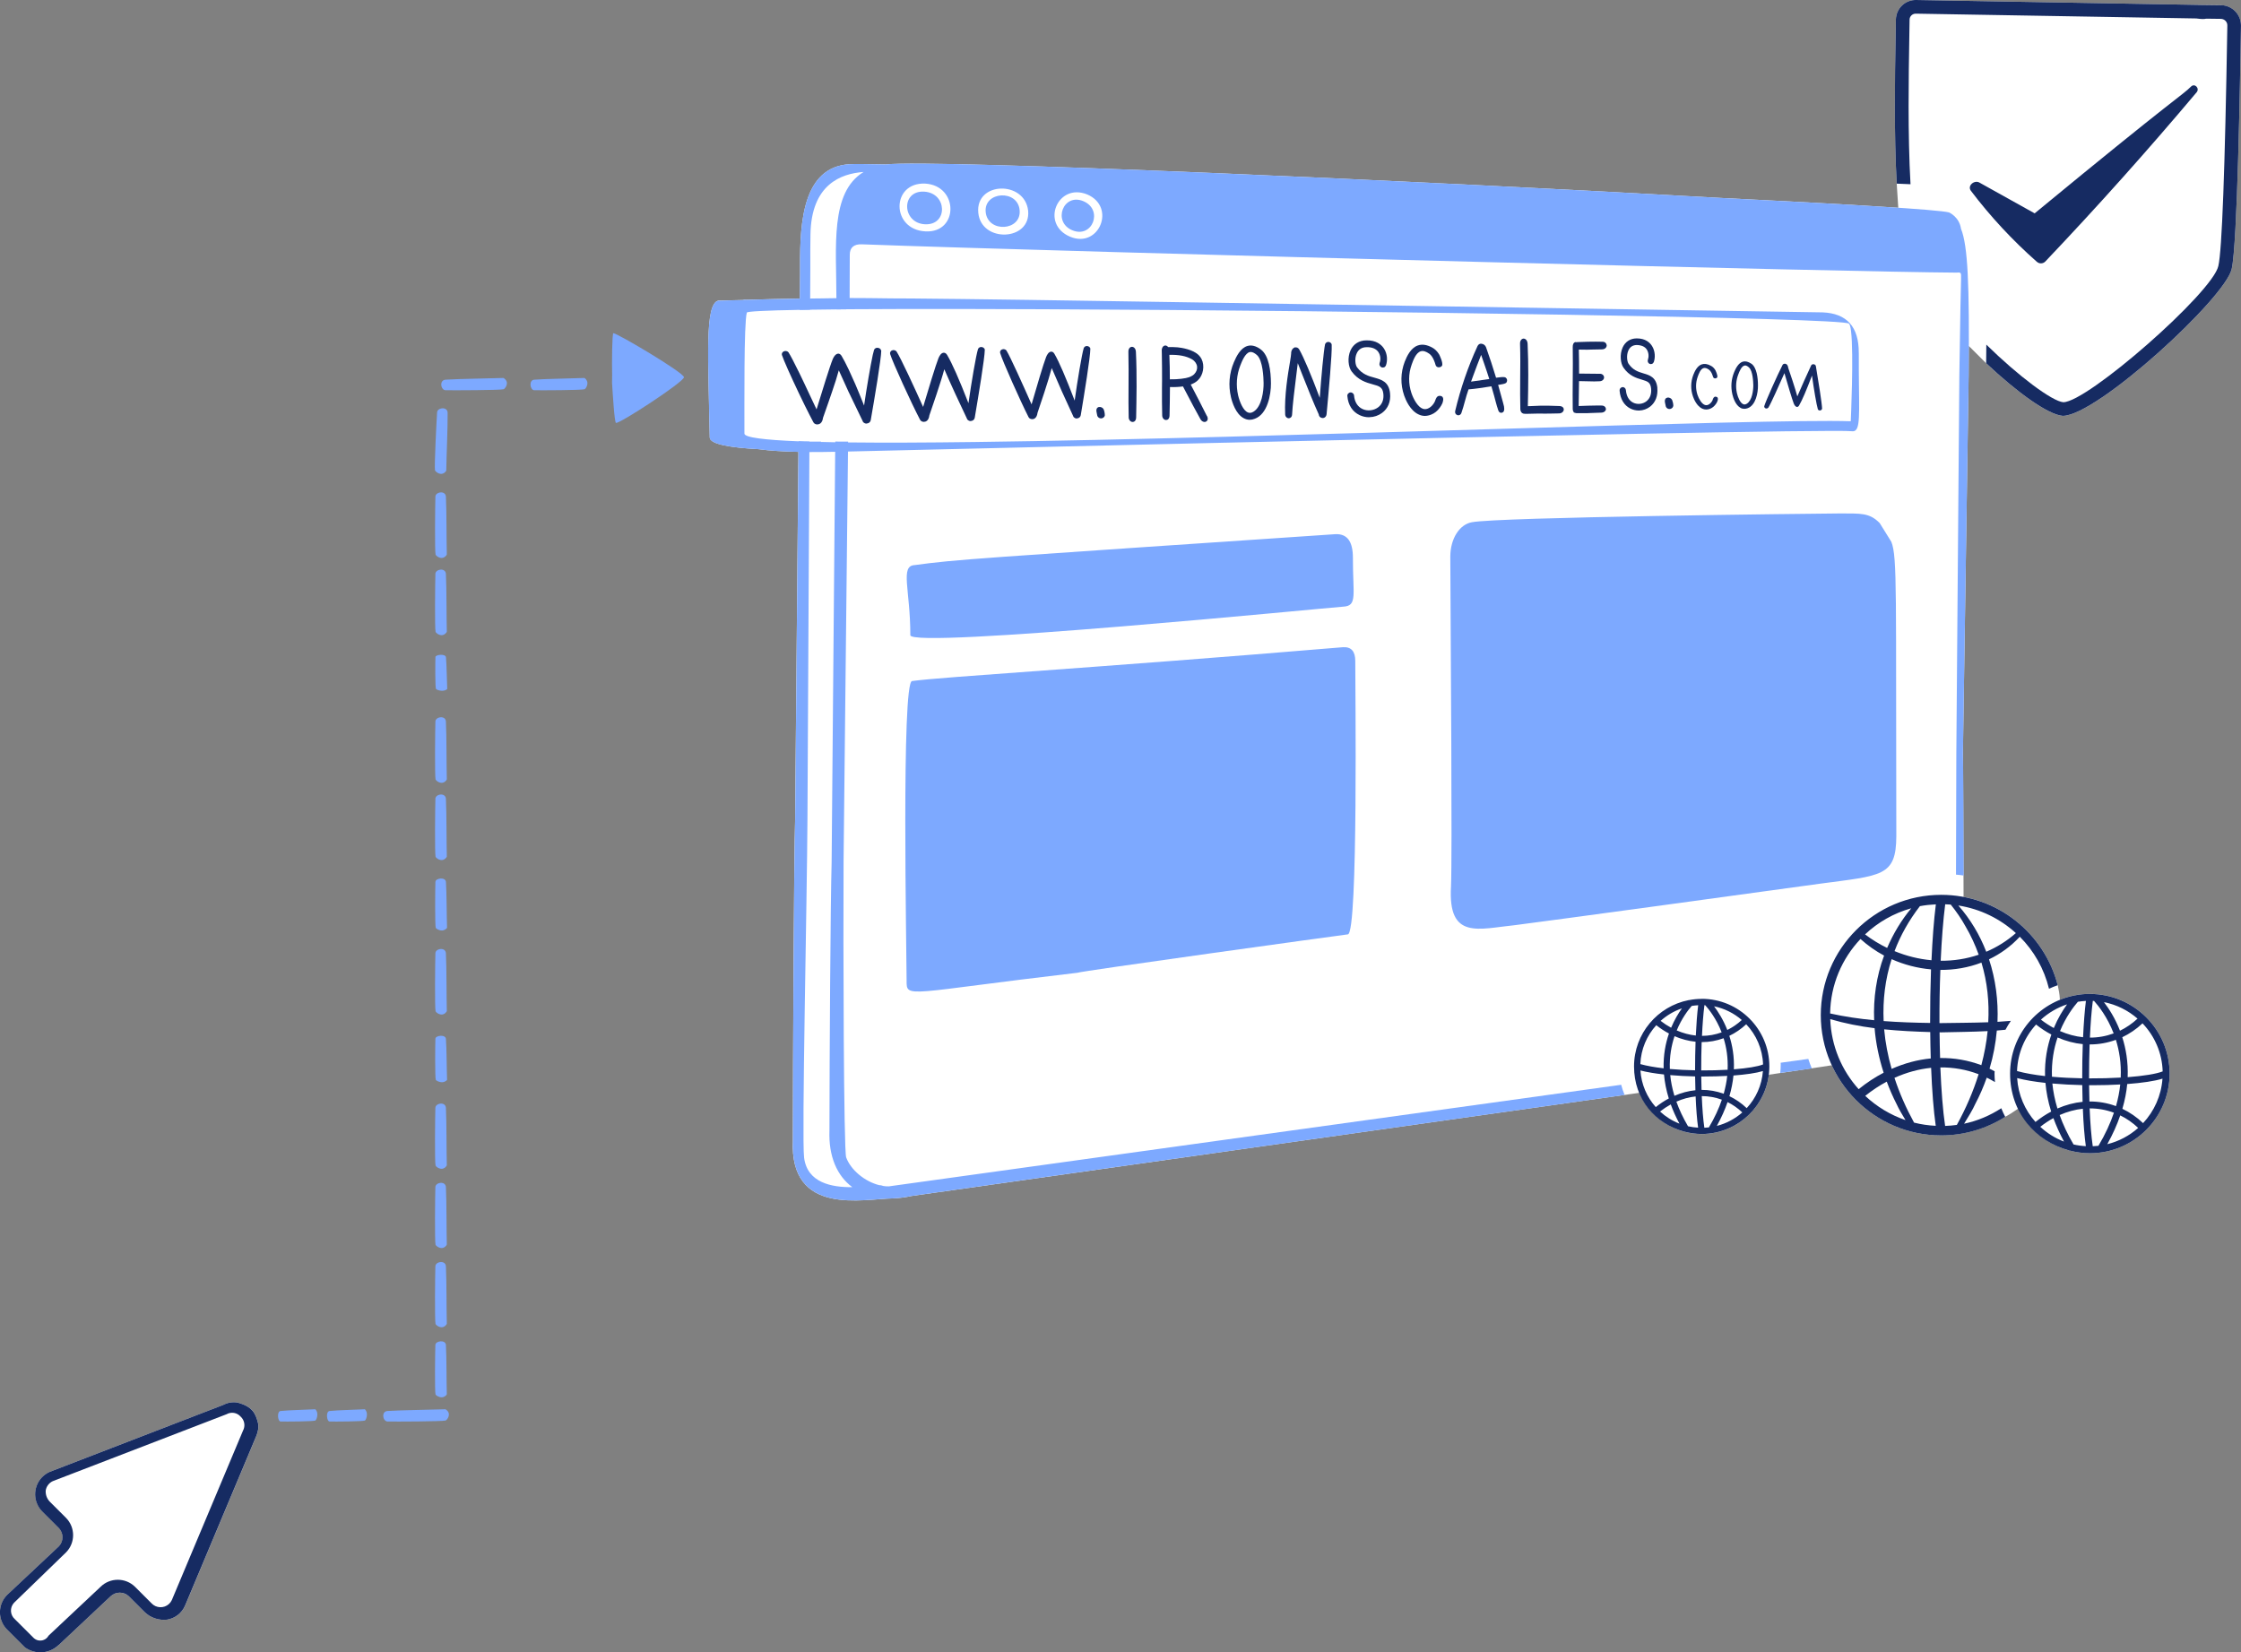 <svg width="990" height="730" viewBox="0 0 990 730" fill="none" xmlns="http://www.w3.org/2000/svg">
<rect x="0" y="0" width="990" height="730" fill="#808080" stroke="none"/>
<g clip-path="url(#clip0_644_1590)">
<path d="M981.299 2.299L971.097 2.185C971.097 2.185 970.966 2.169 970.917 2.152L846.496 3.12855e-06C841.697 -0.114 837.665 3.685 837.534 8.643C837.518 10.925 837.469 13.73 837.403 16.943C837.126 33.853 836.685 59.291 837.909 81.142L838.595 91.79C820.59 90.567 793.067 89.067 760.24 87.453C629.42 80.017 412.49 70.314 391.318 72.646H391.285C382.879 72.467 377.345 72.434 375.255 72.548C354.801 73.788 353.381 97.97 353.447 117.277V120.686L353.349 131.905C345.252 132.019 337.808 132.198 329.728 132.443C329.189 132.361 328.667 132.377 328.21 132.54C324.586 132.622 321.011 132.72 317.354 132.801C311.249 134.171 312.914 158.223 313.551 193.283C313.6 196.332 323.378 197.816 334.984 198.419C340.077 199.137 346.362 199.463 352.712 199.626L351.259 361.894C350.72 378.706 350.263 472.11 350.263 503.713C348.696 537.565 381.524 529.591 394.681 529.428C394.828 529.428 394.975 529.428 395.105 529.396C397.489 529.281 400.035 528.955 402.696 528.368L724.246 482.791C724.131 482.514 724.017 482.237 723.903 481.943C724.458 482.171 724.85 482.416 724.964 482.693L724.246 482.791C727.804 491.124 735.052 497.516 743.932 499.929C743.965 499.962 743.981 500.011 744.014 500.06L744.144 499.978C746.577 500.614 749.123 500.989 751.751 500.989C766.998 500.989 779.6 489.542 781.412 474.801L809.212 470.626C817.651 488.89 836.146 501.593 857.563 501.593C867.962 501.593 877.626 498.543 885.837 493.374C887.306 492.624 889.575 491.205 891.599 489.754C896.023 498.739 904.185 505.555 914.044 508.229C914.077 508.295 914.11 508.36 914.159 508.425L914.355 508.295C917.195 509.045 920.166 509.485 923.235 509.485C942.66 509.485 958.462 493.684 958.462 474.279C958.462 454.874 942.66 439.089 923.235 439.089C920.966 439.089 918.746 439.318 916.591 439.725L916.526 439.66C916.526 439.66 916.46 439.725 916.444 439.758C914.208 440.198 912.053 440.834 909.996 441.682C909.833 438.73 909.474 437.491 909.033 435.241C903.94 415.445 887.73 400.051 867.44 396.219V396.415C867.44 396.415 867.26 396.317 867.129 396.17C867.244 396.17 867.342 396.186 867.44 396.219C867.374 372.574 867.293 339.765 867.146 332.835L869.676 165.594C869.725 161.045 869.741 156.788 869.741 152.826L877.413 160.474C890.962 173.258 904.707 183.222 911.253 183.743C926.369 183.743 983.095 131.595 985.886 118.859C988.416 108.015 989.592 35.548 989.984 11.741V11.088C989.902 6.311 986.082 2.446 981.299 2.299ZM680.759 246.671L681.167 246.491C681.167 246.622 681.02 246.671 680.759 246.671Z" fill="white"/>
<path d="M113.223 634.476L81.799 709.323C80.379 712.617 77.375 714.965 73.833 715.536C70.307 715.96 66.765 714.818 64.153 712.438L56.872 705.165C54.636 703.11 51.175 703.11 48.923 705.165L25.955 726.739C21.906 730.652 15.638 731.093 11.084 727.799L3.118 719.841C-1.029 715.634 -1.029 708.867 3.118 704.643L26.085 683.069C28.159 680.819 28.159 677.378 26.085 675.128L18.821 667.872C17.858 666.926 17.075 665.801 16.52 664.578C14.055 659.115 16.487 652.706 21.939 650.244L98.678 620.648C100.588 619.637 102.775 619.278 104.897 619.62C111.525 621.381 112.896 624.398 113.908 628.263C114.545 630.334 113.957 632.698 113.223 634.476Z" fill="white"/>
<path d="M981.283 2.316L971.081 2.185C971.081 2.185 970.95 2.169 970.901 2.152L846.496 3.12831e-06C841.681 -0.114 837.665 3.685 837.534 8.643C837.502 10.925 837.453 13.73 837.404 16.943C837.11 33.836 836.685 59.291 837.91 81.126L843.999 81.386C842.742 59.258 843.199 32.956 843.46 17.041C843.509 13.812 843.558 11.007 843.59 8.643C843.623 7.191 844.831 6.033 846.3 6.033H846.382L970.264 8.153C972.517 8.463 973.774 8.479 974.639 8.251L981.153 8.333C982.703 8.382 983.928 9.637 983.96 11.088V11.627C982.916 75.092 981.593 110.69 979.994 117.506C977.414 129.312 922.158 177.694 911.498 177.694C906.585 177.302 891.697 166.181 877.495 152.255L877.414 160.457C890.963 173.242 904.707 183.205 911.253 183.727C926.369 183.727 983.111 131.578 985.887 118.827C988.417 107.983 989.592 35.516 989.984 11.708V11.072C989.902 6.294 986.082 2.43 981.283 2.283V2.316Z" fill="#162B62"/>
<path d="M899.728 115.565C900.773 116.609 902.471 116.609 903.516 115.565C926.565 91.301 948.88 66.352 970.428 40.734C971.831 39.005 969.562 36.625 967.93 38.239C963.849 42.3 961.906 42.283 898.847 94.252C890.734 89.703 882.49 85.17 874.377 80.62C872.206 79.43 868.974 82.022 870.688 84.305C879.291 95.655 889.02 106.124 899.712 115.565H899.728Z" fill="#162B62"/>
<path d="M392.673 524.112C391.857 524.145 391.008 524.08 390.159 523.933C389.702 523.786 389.31 523.656 388.984 523.623C388.837 523.59 388.657 523.59 388.445 523.59C381.997 521.992 375.794 516.823 373.803 511.295C372.709 507.854 372.464 417.76 372.66 380.451L374.619 199.43L374.651 195.435V195.109L368.987 195.076V195.386L368.954 199.561L367.387 380.972C366.881 398.111 366.457 467.218 366.424 499.457C366 510.855 369.754 519.465 376.529 524.471C367.453 524.569 356.646 522.596 355.226 511.442C354.132 502.767 356.532 397.964 356.711 361.404L357.56 199.675V198.762L357.593 195.109V195.076L355.928 195.044H355.422C354.508 195.011 353.643 194.946 352.794 194.946V195.044L352.761 198.827L352.728 199.61L351.276 361.894C350.737 378.689 350.28 472.11 350.28 503.713C348.713 537.565 381.524 529.575 394.681 529.428C394.828 529.428 394.991 529.428 395.105 529.396C397.489 529.281 400.035 528.939 402.696 528.368L717.7 483.737C717.096 482.286 716.573 480.769 716.182 479.236L392.673 524.112Z" fill="#7DA9FF"/>
<path d="M435.442 93.649C436.323 103.009 451.325 102.112 450.444 92.834C449.595 83.555 434.593 84.501 435.442 93.649Z" fill="#7DA9FF"/>
<path d="M408.246 84.664C397.897 84.093 398.468 98.59 408.638 99.079C418.889 99.585 418.53 85.235 408.246 84.664Z" fill="#7DA9FF"/>
<path d="M478.651 88.904C469.689 85.088 464.858 98.036 473.689 101.721C482.618 105.471 487.515 92.687 478.651 88.904Z" fill="#7DA9FF"/>
<path d="M866.314 101.166V101.134C865.612 95.818 861.025 93.845 861.025 93.845C856.487 92.606 816.036 90.192 760.224 87.436C629.42 80 412.491 70.298 391.302 72.63H391.27C382.863 72.451 377.329 72.418 375.24 72.532C354.786 73.771 353.366 97.954 353.431 117.261V120.669L353.333 131.888V131.953L353.3 133.698L353.268 136.878C354.753 136.845 356.255 136.813 357.871 136.813V133.829L357.904 131.872L357.969 118.875C358.002 110.657 357.904 110.086 358.034 103.645C358.361 81.435 371.534 76.69 381.508 75.973C366.588 85.039 369.494 109.01 369.494 131.448V136.682C371.371 136.65 373.297 136.65 375.272 136.617L375.305 135.101V134.285C375.305 133.437 375.338 132.589 375.338 131.741V131.644C375.37 124.632 375.403 118.256 375.403 112.581C375.403 109.342 377.199 107.792 380.79 107.934C421.812 109.483 547.017 112.972 656.796 115.794C753.874 118.305 840.293 120.294 864.388 120.441C866.591 120.229 866.33 120.539 866.33 123.523C866.232 124.909 865.938 141.509 865.579 165.496L864.241 333.096C864.208 344.641 864.175 365.579 864.094 386.402C865.236 386.5 866.363 386.614 867.489 386.794C867.424 363.133 867.31 339.765 867.163 332.819L869.709 165.578C870.068 125.349 869.317 108.668 866.346 101.15L866.314 101.166ZM408.916 102.226C393.571 101.525 393.604 80.473 408.704 81.109C423.559 81.99 423.559 102.928 408.916 102.226ZM432.178 94.008C430.839 80.163 452.713 79.625 454.199 93.095C455.472 106.548 433.451 107.396 432.178 94.008ZM472.775 104.591C459.439 99.03 467.209 80.539 480.333 85.92C493.197 91.448 485.508 109.907 472.775 104.591Z" fill="#7DA9FF"/>
<path d="M786.636 469.485C786.668 469.729 786.668 469.974 786.668 470.202C786.668 471.507 786.603 472.779 786.456 474.018L800.397 472.029C799.825 470.643 799.303 469.24 798.846 467.805L786.619 469.501L786.636 469.485Z" fill="#7DA9FF"/>
<path d="M830.351 231.049C825.813 226.434 821.895 226.891 813.113 226.826C798.405 226.94 662.1 228.456 650.265 230.707C644.829 231.636 640.716 237.881 640.699 245.921C640.895 286.818 641.581 377.793 641.009 391.588C639.589 415.412 653.171 410.324 669.446 408.694C670.327 408.58 691.353 405.905 804.053 390.398C831.249 386.745 837.664 387.316 837.73 369.427C837.436 262.749 838.268 245.97 835.51 239.333L830.367 231.049H830.351Z" fill="#7DA9FF"/>
<path d="M590.16 235.974C429.614 246.85 422.48 247.127 404.148 249.639C397.488 249.883 402.157 260.45 402.157 280.621C402.157 286.752 587.418 268.359 593.343 268.016C599.791 267.69 597.637 262.88 597.669 246.442C597.691 239.311 595.188 235.827 590.16 235.99V235.974Z" fill="#7DA9FF"/>
<path d="M400.509 433.154C400.476 441.307 400.019 438.649 476.024 429.746C476.024 429.24 591.222 413.276 595.45 412.787C600.07 412.249 598.682 301.755 598.715 291.971C598.715 287.742 596.919 285.725 593.328 285.921C481.525 295.265 416.147 299.031 402.925 300.874C398.175 301.151 400.509 421.185 400.509 433.137V433.154Z" fill="#7DA9FF"/>
<path d="M821.145 155.892C821.21 144.412 815.894 138.449 805.197 138.003C560.876 134.171 457.741 132.345 401.88 131.856H400.525C398.142 131.839 395.857 131.823 393.637 131.823C386.993 131.758 380.643 131.627 375.321 131.66C373.33 131.693 371.354 131.693 369.477 131.725C367.273 131.758 365.119 131.79 363.062 131.823C362.033 131.823 361.038 131.856 360.042 131.856C359.324 131.888 358.589 131.888 357.887 131.888C356.336 131.888 354.802 131.921 353.316 131.921C345.203 132.035 337.76 132.231 329.696 132.459C329.157 132.361 328.635 132.394 328.177 132.557C324.554 132.655 320.979 132.736 317.322 132.834C311.217 134.187 312.882 158.256 313.519 193.299C313.584 196.348 323.346 197.832 334.968 198.436C340.045 199.153 346.346 199.496 352.696 199.642C354.328 199.675 355.928 199.708 357.544 199.708C361.56 199.708 365.445 199.675 368.955 199.593H369.02C370.44 199.561 372.317 199.496 374.619 199.479C398.093 198.941 465.348 197.327 540.601 195.582H540.911C664.941 192.745 810.6 189.63 818.142 190.511C818.778 190.576 819.284 190.478 819.709 190.119C822.125 188.162 821.064 178.607 821.161 155.941L821.145 155.892ZM817.57 186.108C780.58 184.754 562.818 193.609 430.774 195.272C409.455 195.549 390.355 195.631 374.619 195.452C372.677 195.419 370.783 195.386 368.955 195.386C366.784 195.321 364.662 195.289 362.637 195.24L362.735 195.093H357.561L355.896 195.06H355.39C354.475 195.028 353.61 194.962 352.761 194.962C337.613 194.359 328.863 193.266 328.863 191.554C328.896 179.259 328.586 142.781 329.924 138.101C330.071 137.563 338.608 137.139 353.284 136.894C354.769 136.862 356.271 136.829 357.887 136.829C361.462 136.764 365.363 136.715 369.51 136.682C371.387 136.65 373.313 136.65 375.288 136.617C382.161 136.585 389.686 136.519 397.767 136.519C416.311 136.487 437.76 136.519 460.924 136.617C603.955 137.221 813.326 140.335 816.803 142.96C817.195 143.27 817.505 144.444 817.717 146.189C818.99 156.316 817.603 186.108 817.603 186.108H817.57Z" fill="#7DA9FF"/>
<path d="M389.311 154.864C389.278 158.68 386.373 175.769 384.659 185.651C384.479 186.467 383.842 186.988 383.059 187.07C382.7 187.217 382.096 187.103 381.639 186.744C381.329 186.564 381.1 186.206 381.002 185.814C379.223 182.211 377.248 178.101 375.338 174.057C375.191 173.747 375.027 173.421 374.881 173.128C373.33 169.769 371.861 166.507 370.555 163.605C370.228 164.811 369.771 166.393 369.216 168.138C367.274 174.188 364.368 182.308 363.584 184.575C363.258 187.168 361.74 187.445 361.283 187.478C361.185 187.51 361.103 187.51 361.005 187.51C360.254 187.51 359.552 187.086 359.275 186.45C358.785 185.537 358.214 184.461 357.61 183.254C356.222 180.531 354.557 177.188 352.925 173.731C349.48 166.507 346.118 159.006 345.416 156.805C345.269 156.169 345.595 155.565 346.199 155.256C346.901 154.897 347.832 155.044 348.321 155.647C349.203 157 350.982 160.425 353.006 164.567C354.492 167.616 356.124 171.04 357.642 174.334C358.736 176.634 359.797 178.868 360.728 180.857C363.095 173.144 366.653 161.583 367.861 158.713C368.171 157.963 368.645 157.115 369.281 156.625C369.559 156.413 369.885 156.267 370.212 156.234C370.538 156.201 371.208 156.299 371.746 157.164C372.661 158.68 373.705 160.702 374.946 163.295C375.827 165.17 376.79 167.306 377.852 169.736C379.027 172.508 380.333 175.655 381.72 179.161C382.814 171.644 384.528 161.55 385.556 156.805C385.801 155.81 385.981 155.076 386.128 154.603C386.34 154.033 386.846 153.674 387.466 153.641H387.532C388.381 153.609 389.131 154.13 389.262 154.881L389.311 154.864Z" fill="#162B62"/>
<path d="M435.051 154.506C435.018 158.191 432.243 174.905 430.611 184.542C430.464 185.358 429.827 185.88 429.076 185.961C428.685 186.108 428.146 185.994 427.689 185.635C427.379 185.456 427.15 185.097 427.052 184.705C423.853 178.052 419.968 169.622 417.16 163.132C415.772 168.48 411.528 180.694 410.565 183.499C410.255 186.043 408.786 186.336 408.329 186.336C408.231 186.369 408.149 186.369 408.084 186.369C407.349 186.369 406.664 185.945 406.386 185.309C402.664 178.232 394.323 160.017 393.229 156.397C393.082 155.761 393.376 155.158 393.947 154.848C394.649 154.489 395.547 154.669 396.037 155.239C397.947 158.175 403.937 171.187 407.806 179.781C410.043 172.264 413.438 161.045 414.581 158.24C415.038 157.18 415.756 155.875 416.882 155.826C417.209 155.826 417.845 155.892 418.368 156.74C420.572 160.425 423.755 167.616 427.836 178.134C429.109 169.165 431.166 156.984 432.047 154.228C432.26 153.69 432.766 153.315 433.402 153.299C434.218 153.266 434.969 153.788 435.067 154.538L435.051 154.506Z" fill="#162B62"/>
<path d="M481.673 154.114C481.673 157.734 479.012 174.025 477.445 183.434C477.298 184.216 476.694 184.738 475.926 184.82C475.6 184.966 475.012 184.852 474.588 184.493C474.278 184.314 474.082 183.955 473.984 183.58C470.931 177.107 467.291 168.953 464.614 162.61C463.259 167.861 459.292 179.65 458.346 182.374C458.035 184.852 456.615 185.162 456.191 185.178H455.946C455.244 185.178 454.558 184.787 454.314 184.151C450.804 177.237 442.854 159.463 441.826 155.924C441.679 155.321 441.973 154.718 442.528 154.44C443.23 154.082 444.095 154.228 444.584 154.799C446.364 157.669 452.028 170.307 455.717 178.639C457.84 171.301 461.039 160.441 462.133 157.734C462.557 156.674 463.275 155.435 464.336 155.353C464.663 155.321 465.3 155.419 465.789 156.283C467.879 159.854 470.866 166.801 474.751 176.976C475.959 168.236 477.934 156.495 478.751 153.821C478.963 153.25 479.452 152.908 480.056 152.859C480.873 152.859 481.607 153.348 481.689 154.098L481.673 154.114Z" fill="#162B62"/>
<path d="M488.088 183.482C487.973 184.118 487.484 184.624 486.814 184.787C485.9 184.999 484.97 184.461 484.725 183.58C484.627 183.075 484.513 182.52 484.415 182.015C483.843 179.243 486.798 179.292 487.565 180.841C487.892 181.689 488.071 182.586 488.071 183.499L488.088 183.482Z" fill="#162B62"/>
<path d="M739.199 179.308C739.101 179.977 738.595 180.482 737.926 180.645C737.012 180.857 736.081 180.319 735.869 179.438C735.755 178.9 735.657 178.379 735.543 177.873C734.971 175.068 737.926 175.15 738.693 176.699C739.02 177.547 739.215 178.427 739.215 179.324L739.199 179.308Z" fill="#162B62"/>
<path d="M586.015 183.091C585.9 184.086 585.052 184.82 584.105 184.657C583.615 184.591 583.191 184.347 582.929 184.021C582.717 183.711 582.603 183.417 582.57 183.058C582.538 183.026 582.538 182.961 582.505 182.912C580.269 178.052 577.64 171.367 575.306 165.513C574.604 163.735 573.951 162.039 573.315 160.441C573.135 161.86 572.923 163.768 572.613 166.148C571.894 171.856 571.013 178.966 570.801 183.156C570.735 184.281 569.985 184.787 569.315 184.787C568.597 184.787 567.797 184.184 567.748 183.091C567.356 174.693 568.989 165.056 569.87 159.887C570.148 158.191 570.376 156.707 570.376 156.283C570.344 154.734 571.127 153.772 571.927 153.527V153.201L572.041 153.511C572.792 153.299 573.559 153.658 573.984 154.424C576.041 158.077 579.061 165.235 583.027 175.753C583.664 166.687 584.774 154.848 585.362 152.125C585.541 151.554 586.031 151.13 586.635 151.065C587.419 150.951 588.186 151.489 588.3 152.272C588.512 156.022 586.961 173.177 586.031 183.091H586.015Z" fill="#162B62"/>
<path d="M709.457 180.564C709.49 181.346 708.853 182.194 707.515 182.292C704.462 182.39 703.254 182.439 702.438 182.471C701.507 182.537 701.099 182.537 699.255 182.537H696.594C696.496 182.569 696.349 182.537 696.202 182.504C695.957 182.471 695.712 182.39 695.5 182.292H695.321L695.141 181.933C694.961 181.656 694.831 181.363 694.815 181.02C694.782 180.955 694.782 180.776 694.782 180.629C694.717 176.552 694.749 172.345 694.782 167.877C694.814 163.132 694.88 158.24 694.782 153.348C694.749 152.223 695.108 151.44 695.712 151.195C695.99 151.081 696.218 151.081 696.463 151.195C696.577 151.163 696.708 151.13 696.822 151.13C703.907 150.82 707.808 150.983 707.857 150.983H707.972C709.065 150.983 709.718 151.733 709.784 152.532C709.816 153.348 709.18 154.261 707.841 154.342C704.821 154.375 703.58 154.44 702.797 154.44C701.524 154.506 701.279 154.506 697.475 154.44C697.573 157.702 697.59 161.175 697.59 165.04C701.132 165.072 706.633 165.137 706.633 165.137C707.841 165.04 708.576 165.855 708.625 166.687C708.657 167.469 708.021 168.35 706.715 168.431C704.331 168.529 704.021 168.529 702.242 168.464C701.311 168.464 699.908 168.431 697.557 168.366C697.524 172.182 697.459 175.867 697.41 179.373C703.858 179.096 707.417 179.161 707.449 179.161C708.657 179.129 709.359 179.83 709.408 180.58L709.457 180.564Z" fill="#162B62"/>
<path d="M556.844 154.261C554.787 152.81 552.845 152.32 551.098 152.842C548.046 153.723 546.201 157.375 545.075 160.066C543.018 164.925 542.593 170.274 543.801 175.476C544.307 177.645 545.891 182.879 549.433 184.754C550.282 185.211 551.163 185.456 552.061 185.456C552.812 185.456 553.579 185.309 554.33 184.999C560.011 182.912 561.496 174.204 561.464 169.41C561.431 163.963 560.615 156.903 556.828 154.277L556.844 154.261ZM553.792 181.852C552.877 182.423 552.061 182.553 551.278 182.211C549.188 181.363 547.654 177.596 546.952 174.628C545.956 170.209 546.283 165.676 547.915 161.485C548.617 159.707 550.037 156.022 552.094 155.533C552.241 155.5 552.404 155.5 552.551 155.5C553.367 155.5 554.298 155.989 555.342 156.919C557.905 159.332 558.183 166.899 558.215 169.165C558.281 172.818 557.399 179.618 553.792 181.852Z" fill="#162B62"/>
<path d="M501.914 184.396C501.881 185.88 501.065 186.418 500.363 186.418C499.433 186.418 498.633 185.504 498.617 184.396C498.502 180.074 498.519 175.639 498.551 170.894C498.584 165.904 498.617 160.718 498.486 155.517C498.421 153.967 499.237 153.25 500.037 153.217C500.82 153.217 501.767 153.886 501.816 155.549C502.306 165.708 502.061 176.519 501.914 184.412V184.396Z" fill="#162B62"/>
<path d="M690.831 180.89C690.831 181.819 689.917 182.618 688.807 182.635C684.481 182.749 683.24 182.732 682.033 182.732C680.727 182.7 679.404 182.667 674.23 182.83H674.115C673.903 182.83 673.724 182.83 673.511 182.798C673.152 182.83 672.761 182.7 672.418 182.471C671.928 182.08 671.667 181.477 671.634 180.776C671.52 176.487 671.536 172.019 671.569 167.29C671.634 162.267 671.667 157.082 671.504 151.913C671.438 150.347 672.287 149.614 673.071 149.581C673.887 149.614 674.768 150.282 674.85 151.913C675.274 161.012 675.16 170.127 674.948 179.438L676.156 179.406C679.649 179.221 682.25 179.161 683.959 179.226C684.987 179.259 686.44 179.324 688.807 179.373C690.325 179.406 690.831 180.221 690.831 180.89Z" fill="#162B62"/>
<path d="M637.191 178.167C636.88 178.917 636.44 179.553 636.015 180.156C634.987 181.575 633.714 182.602 632.228 183.173C631.298 183.531 630.351 183.743 629.453 183.743C628.555 183.743 627.608 183.531 626.727 183.107C622.972 181.412 620.981 176.666 620.312 174.742C618.614 169.818 618.712 164.648 620.556 159.805C621.552 157.261 623.25 153.755 626.27 152.647C628.18 151.945 630.318 152.255 632.718 153.56C633.86 154.163 634.889 155.158 635.738 156.528C635.885 156.772 637.648 160.36 637.044 161.55C636.799 162.056 636.048 162.3 635.444 162.268C634.84 162.202 634.383 161.844 634.203 161.273C634.024 160.555 633.746 159.822 633.452 159.12C632.881 157.783 632.179 156.821 631.428 156.283C629.943 155.223 628.669 154.864 627.641 155.19C625.486 155.826 624.278 159.234 623.625 161.077C622.173 165.154 622.14 169.508 623.527 173.65C624.458 176.373 626.335 179.813 628.588 180.596C629.551 180.922 630.53 180.743 631.526 180.107C632.408 179.536 633.159 178.721 633.763 177.596C633.86 177.416 633.942 177.172 634.04 176.927C634.318 176.112 634.742 174.905 635.917 174.873C636.554 174.873 637.044 175.052 637.305 175.443C637.697 175.981 637.664 176.829 637.207 178.134L637.191 178.167Z" fill="#162B62"/>
<path d="M533.157 183.76C530.921 179.341 528.521 174.595 526.024 169.883C527.362 169.394 528.407 168.758 529.174 168.007C531.558 165.773 532.292 161.632 530.807 158.615C530.497 157.979 530.105 157.473 529.664 157.017C527.085 154.326 521.829 153.609 520.262 153.446C518.874 153.331 517.454 153.299 516.034 153.331C515.723 152.875 515.25 152.614 514.728 152.63C514.091 152.696 513.552 153.168 513.34 153.935C513.242 154.245 513.193 154.603 513.226 154.962C513.226 155.386 513.259 155.81 513.259 156.267C513.357 160.441 513.357 164.762 513.357 168.203L513.324 171.138C513.324 175.492 513.291 179.569 513.422 183.564C513.454 184.689 514.205 185.553 515.152 185.553C515.821 185.553 516.638 185.048 516.67 183.564C516.768 179.813 516.817 175.525 516.85 170.992C519.005 171.057 520.898 170.959 522.596 170.714L524.049 173.487C526.22 177.628 528.277 181.558 530.366 185.276C530.79 185.994 531.492 186.418 532.145 186.418C532.39 186.418 532.635 186.352 532.815 186.238C533.419 185.928 533.876 185.097 533.206 183.76H533.157ZM523.934 167.013L521.845 167.339C520.392 167.518 518.694 167.616 516.801 167.583C516.801 163.686 516.736 160.115 516.589 156.772C520.768 156.658 524.032 157.278 526.595 158.729C527.836 159.463 528.652 160.637 528.832 161.909C528.979 163.148 528.521 164.322 527.493 165.382C526.758 166.1 525.551 166.654 523.918 167.013H523.934Z" fill="#162B62"/>
<path d="M614.076 173.698C614.468 177.384 613.194 180.498 610.501 182.455C608.934 183.597 606.991 184.265 605.032 184.298C604.935 184.33 604.853 184.33 604.755 184.33C603.335 184.33 601.915 184.004 600.641 183.401C597.491 181.917 595.565 178.966 595.222 175.003C595.156 174.612 595.287 174.22 595.548 173.91C595.826 173.601 596.152 173.405 596.577 173.372C597.393 173.307 598.127 173.943 598.176 174.758C598.421 177.563 599.743 179.683 601.866 180.678C604.037 181.705 606.795 181.428 608.738 180.009C610.55 178.705 611.399 176.568 611.121 173.992C610.795 170.975 609.309 170.584 606.338 169.769C603.645 169.018 599.988 168.024 597.083 164.061C595.662 162.153 595.124 158.011 596.658 154.685C597.964 151.929 600.445 150.396 603.612 150.364C607.971 150.266 610.24 152.272 611.333 153.902C612.999 156.348 612.999 159.463 612.248 161.452C612.101 161.811 611.823 162.121 611.464 162.268C611.072 162.414 610.681 162.414 610.321 162.268C609.57 161.958 609.195 161.093 609.473 160.327C609.962 159.055 609.962 157.098 608.934 155.549C607.938 154.098 606.159 153.315 603.726 153.38C601.67 153.38 600.217 154.294 599.401 156.006C598.307 158.272 598.731 161.24 599.499 162.268C601.8 165.382 604.608 166.165 607.122 166.833C610.272 167.714 613.537 168.611 614.076 173.698Z" fill="#162B62"/>
<path d="M732.147 171.399C732.473 174.84 731.363 177.743 728.996 179.618C727.609 180.71 725.878 181.314 724.132 181.363H723.919C722.646 181.363 721.373 181.053 720.23 180.482C717.471 179.096 715.79 176.275 715.48 172.59C715.415 171.807 715.97 171.106 716.753 171.024C717.537 170.959 718.206 171.562 718.271 172.378C718.483 174.97 719.61 176.943 721.454 177.873C723.332 178.802 725.682 178.574 727.347 177.27C728.914 176.03 729.649 174.074 729.404 171.676C729.127 168.872 727.837 168.48 725.291 167.714C722.924 167.013 719.691 166.083 717.161 162.365C715.921 160.555 715.431 156.691 716.802 153.576C717.945 150.983 720.165 149.532 722.973 149.499H723.119C726.874 149.499 728.833 151.309 729.812 152.859C731.265 155.158 731.265 158.06 730.596 159.936C730.449 160.294 730.171 160.604 729.812 160.751C729.486 160.898 729.11 160.898 728.751 160.751C728.049 160.441 727.723 159.626 728 158.876C728.425 157.734 728.425 155.875 727.511 154.44C726.662 153.103 725.127 152.484 723.071 152.418C721.291 152.451 720.051 153.266 719.349 154.864C718.418 156.984 718.777 159.724 719.447 160.702C721.405 163.572 723.772 164.273 726.041 164.958C728.702 165.741 731.706 166.621 732.179 171.399H732.147Z" fill="#162B62"/>
<path d="M665.203 166.866C664.664 166.442 663.685 166.54 661.905 166.752C661.579 166.817 661.236 166.85 660.91 166.866C659.555 162.365 658.069 157.832 656.486 153.413C656.176 152.532 655.31 151.896 654.396 151.848C653.645 151.75 653.009 152.239 652.699 152.94C648.487 162.072 645.19 171.742 642.839 181.623C642.659 182.406 643.084 183.189 643.835 183.401C643.949 183.466 644.112 183.466 644.226 183.466C644.471 183.466 644.716 183.401 644.928 183.287C645.255 183.107 645.5 182.781 645.598 182.439C646.202 180.71 646.691 178.966 647.148 177.27C647.638 175.541 648.112 173.764 648.748 172.019C651.866 171.774 655.31 171.236 658.134 170.78L658.853 170.665C659.816 173.894 660.42 176.161 660.812 177.71C661.236 179.194 661.448 180.009 661.66 180.547C661.693 180.645 661.726 180.759 661.758 180.873C661.905 181.395 662.215 182.439 663.276 182.357C663.668 182.325 663.995 182.145 664.24 181.819C664.517 181.395 664.811 180.482 663.995 177.889C663.717 176.862 662.428 172.117 661.824 170.029C662.068 169.997 662.281 169.964 662.526 169.932C664.223 169.654 665.284 169.475 665.578 168.839C665.97 168.17 665.823 167.323 665.219 166.882L665.203 166.866ZM649.858 168.611C650.136 167.861 650.43 167.013 650.772 166.1C651.899 163.115 653.188 159.512 654.315 156.788C654.641 157.783 655.033 158.876 655.441 160.017C656.355 162.675 657.286 165.398 657.922 167.453L649.874 168.594L649.858 168.611Z" fill="#162B62"/>
<path d="M773.659 160.669C772.321 159.756 771.096 159.463 769.97 159.756C768.011 160.327 766.82 162.659 766.101 164.387C764.795 167.535 764.534 170.91 765.318 174.269C765.644 175.623 766.656 178.982 768.925 180.189C769.431 180.498 770.019 180.613 770.623 180.613C771.08 180.613 771.553 180.515 772.076 180.335C775.7 178.998 776.647 173.438 776.614 170.356C776.614 166.882 776.075 162.349 773.676 160.653L773.659 160.669ZM771.7 178.346C771.129 178.705 770.574 178.77 770.101 178.558C768.762 178.02 767.766 175.59 767.326 173.731C766.689 170.894 766.901 167.991 767.962 165.301C768.387 164.175 769.317 161.795 770.623 161.517C770.721 161.485 770.803 161.452 770.933 161.452C771.439 161.452 772.06 161.778 772.68 162.382C774.345 163.931 774.524 168.758 774.557 170.209C774.557 172.541 774.018 176.895 771.717 178.33L771.7 178.346Z" fill="#162B62"/>
<path d="M758.739 175.623C758.559 175.345 758.249 175.297 757.824 175.231C757.073 175.264 756.796 176.047 756.616 176.568C756.584 176.715 756.518 176.878 756.469 176.992C756.078 177.694 755.588 178.232 755.049 178.59C754.38 179.014 753.776 179.112 753.172 178.9C751.719 178.411 750.511 176.21 749.907 174.481C749.026 171.823 749.058 169.035 750.005 166.409C750.43 165.235 751.181 163.05 752.552 162.626C753.254 162.414 754.07 162.659 754.968 163.327C755.457 163.686 755.898 164.29 756.306 165.17C756.486 165.594 756.633 166.051 756.796 166.524C756.894 166.882 757.188 167.127 757.58 167.16C757.939 167.192 758.428 167.045 758.608 166.703C759 165.92 757.792 163.507 757.759 163.474C757.22 162.594 756.584 161.99 755.817 161.599C754.298 160.751 752.911 160.572 751.703 160.996C749.744 161.729 748.683 163.996 748.046 165.627C746.871 168.709 746.806 172.003 747.899 175.15C748.324 176.389 749.597 179.406 751.98 180.531C752.552 180.776 753.123 180.922 753.727 180.922C754.331 180.922 754.902 180.808 755.506 180.564C756.437 180.172 757.253 179.536 757.922 178.623C758.2 178.232 758.494 177.808 758.673 177.319C758.983 176.503 758.983 175.981 758.739 175.623Z" fill="#162B62"/>
<path d="M802.209 161.844L802.176 161.729C802.111 161.305 801.719 160.979 801.328 160.947C801.017 160.833 800.658 160.914 800.413 161.093C800.201 161.24 800.054 161.452 800.022 161.632C798.063 165.839 795.728 171.057 793.998 175.117C793.117 171.758 790.586 164.241 789.999 162.577C789.787 160.881 788.872 160.702 788.644 160.702C788.105 160.637 787.583 160.881 787.436 161.305C785.167 165.773 780.057 177.139 779.388 179.438C779.323 179.797 779.502 180.156 779.878 180.368C780.302 180.58 780.874 180.482 781.216 180.058C782.343 178.281 785.934 170.209 788.301 164.86C789.656 169.54 791.713 176.487 792.415 178.248C792.692 178.917 793.133 179.699 793.835 179.765C794.047 179.797 794.439 179.732 794.765 179.161C796.104 176.895 797.997 172.459 800.479 165.92C801.23 171.513 802.503 179.031 803.058 180.759C803.172 181.085 803.482 181.33 803.874 181.33H803.939C804.445 181.33 804.87 181.004 804.935 180.515C804.903 178.248 803.205 167.828 802.209 161.844Z" fill="#162B62"/>
<path d="M25.955 726.739L48.923 705.165C51.176 703.094 54.636 703.094 56.873 705.165L64.137 712.421C66.765 714.818 70.291 715.944 73.817 715.536C77.359 714.965 80.363 712.617 81.767 709.323L113.19 634.476C113.925 632.714 114.513 630.334 113.876 628.263C112.864 624.414 111.493 621.381 104.865 619.62C102.727 619.278 100.539 619.653 98.646 620.664L21.907 650.26C16.455 652.723 14.022 659.131 16.487 664.594C17.042 665.833 17.826 666.942 18.789 667.888L26.053 675.144C28.126 677.395 28.126 680.852 26.053 683.086L3.085 704.659C-1.061 708.883 -1.061 715.65 3.085 719.857L11.035 727.799C15.589 731.093 21.858 730.652 25.906 726.739H25.955ZM14.528 723.282L6.562 715.324C4.457 713.481 4.261 710.285 6.105 708.182C6.252 708.019 6.399 707.872 6.562 707.725L29.187 685.809C33.334 681.586 33.334 674.818 29.187 670.595L21.923 663.338C20.699 662.034 20.079 660.289 20.193 658.495C20.47 656.685 21.646 655.136 23.311 654.353L100.082 624.789C102.139 623.615 104.735 624.056 106.302 625.833C108.048 627.415 108.473 629.991 107.347 632.046L75.906 706.893C74.633 709.633 71.368 710.807 68.626 709.535C67.973 709.225 67.385 708.801 66.912 708.28L59.648 701.023C55.42 696.881 48.645 696.881 44.434 701.023L21.466 722.597C20.356 724.635 17.793 725.385 15.753 724.276C15.296 724.032 14.887 723.689 14.545 723.298L14.528 723.282Z" fill="#162B62"/>
<path d="M751.751 441.291C749.809 441.291 747.915 441.486 746.071 441.845L746.022 441.796C746.022 441.796 745.989 441.829 745.973 441.845C732.261 444.552 721.862 456.635 721.862 471.132C721.862 485.628 731.232 496.472 743.932 499.913C743.965 499.962 743.981 499.995 744.014 500.044L744.145 499.962C746.577 500.598 749.123 500.973 751.751 500.973C768.222 500.973 781.641 487.585 781.641 471.116C781.641 454.646 768.239 441.258 751.751 441.258V441.291ZM778.866 470.251C776.499 471.197 771.83 471.947 765.97 472.404C766.182 466.778 765.317 461.837 763.962 457.614C766.623 456.342 769.12 454.646 771.422 452.51C775.846 457.173 778.637 463.403 778.866 470.268V470.251ZM754.918 498.07C754.265 498.152 753.596 498.185 752.927 498.217C752.388 494.564 752.013 489.705 751.784 484.242C754.82 484.242 757.808 484.78 760.664 485.824C759.359 489.689 757.481 493.782 754.918 498.087V498.07ZM763.178 486.884C765.496 488.026 767.684 489.542 769.692 491.45C766.508 494.255 762.672 496.326 758.444 497.402C760.469 493.749 762.019 490.243 763.178 486.884ZM731.461 489.102C727.576 484.732 725.094 479.122 724.686 472.926C727.641 473.676 731.183 474.263 735.101 474.687C735.395 478.013 736.064 481.552 737.223 485.286C735.248 486.33 733.322 487.602 731.461 489.102ZM737.288 456.603C735.787 460.924 734.791 466.077 734.938 471.963C731.069 471.523 727.543 470.904 724.654 470.105C724.899 463.5 727.527 457.499 731.689 452.917C733.501 454.352 735.362 455.575 737.288 456.586V456.603ZM760.566 456.081C757.775 457.092 754.853 457.63 751.882 457.63C752.111 452.575 752.47 447.895 752.96 444.079C753.074 444.079 753.204 444.079 753.319 444.095C754.951 445.905 758.216 450.015 760.566 456.081ZM757.22 444.568C761.84 445.514 766.019 447.65 769.463 450.618C767.488 452.444 765.333 453.912 763.064 455.021C761.268 450.439 758.999 446.916 757.22 444.568ZM749.156 457.483C746.332 457.19 743.492 456.423 740.717 455.233C742.904 449.933 745.728 446.248 747.344 444.405C748.275 444.258 749.238 444.144 750.201 444.095C749.727 447.911 749.385 452.51 749.156 457.483ZM749.042 460.239C748.895 464.348 748.83 468.621 748.83 472.844C745.042 472.763 741.255 472.583 737.68 472.257C737.484 466.713 738.382 461.853 739.753 457.777C742.79 459.081 745.924 459.913 749.042 460.223V460.239ZM737.86 474.964C741.386 475.274 745.108 475.469 748.846 475.551C748.862 477.622 748.911 479.66 748.976 481.65C745.859 481.959 742.741 482.791 739.704 484.112C738.741 480.9 738.137 477.85 737.86 474.98V474.964ZM749.074 484.389C749.287 489.738 749.662 494.516 750.168 498.185C748.65 498.103 747.164 497.891 745.712 497.565C743.492 493.782 741.794 490.145 740.57 486.688C743.361 485.465 746.218 484.683 749.074 484.389ZM751.686 481.503C751.621 479.562 751.588 477.589 751.556 475.584C752.029 475.584 752.502 475.584 752.976 475.584C756.436 475.584 759.832 475.486 763.031 475.306C762.77 477.801 762.248 480.443 761.481 483.199C758.33 482.057 755.033 481.47 751.686 481.487V481.503ZM751.539 472.893C751.539 468.702 751.588 464.462 751.735 460.386C751.768 460.386 751.817 460.386 751.849 460.386C755.114 460.386 758.346 459.799 761.432 458.674C762.672 462.652 763.439 467.3 763.211 472.599C759.554 472.811 755.571 472.909 751.523 472.893H751.539ZM738.252 454.042C736.668 453.178 735.117 452.167 733.599 451.009C736.309 448.58 739.492 446.672 743.018 445.481C741.484 447.601 739.737 450.488 738.235 454.059L738.252 454.042ZM733.354 491.059C734.889 489.852 736.472 488.808 738.088 487.911C739.084 490.651 740.357 493.488 741.924 496.407C738.725 495.168 735.836 493.342 733.354 491.059ZM771.634 489.558C769.3 487.324 766.721 485.58 763.994 484.275C764.925 481.079 765.496 478.03 765.79 475.143C771.226 474.736 775.862 474.067 778.8 473.17C778.327 479.481 775.699 485.188 771.634 489.558Z" fill="#162B62"/>
<path d="M884.09 489.607C879.143 492.82 873.626 495.184 867.668 496.44C869.447 493.537 871.438 490.357 872.63 487.667C874.605 483.933 876.27 480.068 877.674 476.089C878.915 476.676 880.123 477.345 881.315 478.046C881.2 476.807 881.119 475.551 881.119 474.279C881.119 473.937 881.168 473.61 881.168 473.284C880.417 472.893 879.682 472.469 878.915 472.127C880.564 466.615 881.625 460.973 882.131 455.282C883.404 455.184 884.677 455.054 885.95 454.923C886.669 453.57 887.469 452.249 888.334 450.993C886.375 451.173 884.4 451.319 882.425 451.433C882.816 442.041 881.608 432.648 878.686 423.81C883.682 421.429 888.285 418.135 892.284 413.83C898.52 420.059 903.025 427.984 905.18 436.806C906.437 436.219 907.71 435.714 909.033 435.257C903.14 412.33 882.327 395.322 857.563 395.322C828.229 395.322 804.363 419.163 804.363 448.466C804.363 477.769 828.229 501.609 857.563 501.609C867.962 501.609 877.625 498.576 885.836 493.407C885.2 492.184 884.628 490.928 884.106 489.624L884.09 489.607ZM890.538 412.232C886.505 415.771 882.098 418.494 877.462 420.467C874.622 413.096 870.541 406.199 865.137 400.035C874.834 401.551 883.6 405.889 890.538 412.216V412.232ZM859.326 399.497C860.142 399.529 860.975 399.546 861.775 399.627C864.191 402.644 866.427 405.84 868.288 409.232C870.704 413.325 872.597 417.532 874.132 421.772C868.696 423.631 863.032 424.495 857.335 424.446C857.759 415.119 858.428 406.492 859.326 399.497ZM844.341 401.258C839.95 406.509 836.391 412.461 833.681 418.788C830.269 417.141 827.005 415.135 823.919 412.803C829.616 407.438 836.587 403.427 844.341 401.258ZM852.682 451.923C845.842 451.825 838.97 451.613 832.13 451.091C831.706 441.845 832.8 432.648 835.656 423.745C841.19 426.207 847.099 427.74 853.058 428.262C852.78 435.942 852.65 443.998 852.666 451.923H852.682ZM852.943 467.61C847.132 468.148 841.321 469.729 835.656 472.224C834.008 466.436 832.881 460.581 832.359 454.744C839.117 455.429 845.924 455.755 852.715 455.95C852.748 459.913 852.829 463.826 852.943 467.61ZM821.895 414.825C825.095 417.695 828.588 420.174 832.326 422.163C828.915 431.344 827.543 441.046 827.935 450.716C821.389 450.096 814.892 449.15 808.493 447.732C808.673 434.996 813.75 423.451 821.912 414.825H821.895ZM808.542 450.243C814.974 452.135 821.52 453.407 828.131 454.238C828.686 460.908 830.074 467.512 832.13 473.904C828.343 475.877 824.638 478.307 821.095 481.177C813.635 472.909 808.983 462.114 808.542 450.227V450.243ZM823.985 484.145C827.054 481.682 830.237 479.579 833.502 477.85C834.759 481.209 836.179 484.503 837.811 487.683C838.807 489.885 840.292 492.396 841.778 494.842C835.085 492.559 829.045 488.874 823.985 484.128V484.145ZM845.565 495.951C842.039 489.526 839.117 482.905 836.913 476.171C842.219 473.79 847.671 472.29 853.107 471.751C853.498 481.699 854.184 490.635 855.147 497.369C851.85 497.206 848.65 496.733 845.565 495.951ZM853.27 424.218C847.72 423.728 842.219 422.359 836.946 420.19C839.541 413.325 843.247 406.672 848.144 400.328C850.446 399.888 852.797 399.643 855.196 399.529C854.315 406.509 853.678 415.037 853.27 424.218ZM857.188 428.49C863.391 428.539 869.561 427.479 875.34 425.261C877.952 433.904 878.833 442.775 878.344 451.613C871.39 451.874 864.419 451.857 857.628 451.988C857.351 451.988 857.073 451.988 856.796 451.988C856.763 444.128 856.894 436.138 857.188 428.506V428.49ZM856.829 456.064C857.09 456.064 857.351 456.065 857.612 456.081C864.37 455.901 871.226 455.885 878.066 455.526C877.56 460.581 876.613 465.604 875.291 470.577C869.447 468.392 863.309 467.332 857.073 467.414C856.959 463.712 856.878 459.913 856.845 456.048L856.829 456.064ZM859.293 497.418C858.298 490.732 857.596 481.682 857.188 471.572C862.983 471.507 868.68 472.518 874.083 474.573C871.7 482.253 868.435 489.77 864.468 496.962C862.754 497.206 861.024 497.353 859.277 497.418H859.293Z" fill="#162B62"/>
<path d="M923.218 439.089C920.949 439.089 918.729 439.318 916.591 439.742L916.526 439.676C916.526 439.676 916.46 439.742 916.444 439.774C900.251 442.938 887.991 457.206 887.991 474.295C887.991 491.385 899.059 504.185 914.044 508.23C914.077 508.295 914.11 508.36 914.159 508.425L914.354 508.311C917.195 509.045 920.166 509.485 923.235 509.485C942.66 509.485 958.462 493.7 958.462 474.295C958.462 454.89 942.66 439.106 923.235 439.106L923.218 439.089ZM955.377 473.333C952.553 474.458 946.904 475.339 939.934 475.877C940.195 469.159 939.151 463.256 937.551 458.233C940.734 456.717 943.754 454.678 946.496 452.102C951.818 457.663 955.148 465.115 955.393 473.333H955.377ZM927.022 506.207C926.189 506.305 925.357 506.354 924.508 506.387C923.871 502.033 923.398 496.212 923.137 489.673C926.81 489.656 930.417 490.308 933.862 491.58C932.295 496.195 930.074 501.087 927.006 506.224L927.022 506.207ZM936.669 492.771C939.493 494.157 942.154 495.983 944.57 498.299C940.734 501.707 936.082 504.218 930.923 505.49C933.388 501.071 935.265 496.831 936.653 492.771H936.669ZM899.206 495.657C894.537 490.439 891.566 483.704 891.109 476.285C894.635 477.198 898.912 477.899 903.613 478.405C903.956 482.383 904.74 486.607 906.143 491.075C903.76 492.331 901.442 493.863 899.206 495.673V495.657ZM906.225 457.043C904.43 462.196 903.222 468.343 903.434 475.388C898.781 474.866 894.537 474.132 891.06 473.17C891.338 465.261 894.472 458.087 899.467 452.624C901.638 454.352 903.907 455.836 906.225 457.043ZM925.096 442.204C927.022 444.34 930.94 449.248 933.747 456.537C930.385 457.777 926.842 458.413 923.251 458.396C923.529 452.33 923.953 446.737 924.541 442.171C924.72 442.171 924.916 442.188 925.096 442.204ZM929.454 442.726C935.07 443.835 940.13 446.395 944.293 450.015C941.909 452.232 939.297 454.01 936.539 455.347C934.368 449.77 931.609 445.514 929.454 442.726ZM920.231 458.233C916.819 457.891 913.391 456.961 910.045 455.51C912.657 449.167 916.036 444.764 917.946 442.563C919.105 442.367 920.28 442.253 921.488 442.188C920.917 446.737 920.509 452.265 920.231 458.233ZM920.101 461.283C919.921 466.207 919.839 471.328 919.856 476.383C915.318 476.301 910.763 476.073 906.486 475.681C906.241 469.028 907.319 463.207 908.968 458.347C912.624 459.929 916.362 460.924 920.101 461.283ZM906.682 478.682C910.926 479.057 915.383 479.285 919.872 479.383C919.905 481.894 919.954 484.357 920.019 486.77C916.281 487.129 912.542 488.14 908.902 489.721C907.727 485.84 907.009 482.155 906.666 478.682H906.682ZM920.133 489.819C920.394 496.244 920.835 501.968 921.455 506.354C919.594 506.256 917.783 506.012 916.02 505.604C913.359 501.071 911.351 496.733 909.882 492.608C913.244 491.124 916.705 490.178 920.149 489.819H920.133ZM923.039 486.607C922.974 484.259 922.908 481.862 922.892 479.416C923.48 479.416 924.084 479.432 924.671 479.432C928.801 479.432 932.849 479.318 936.653 479.106C936.343 482.139 935.723 485.319 934.776 488.662C931.005 487.275 927.055 486.591 923.039 486.623V486.607ZM922.876 476.415C922.876 471.393 922.941 466.305 923.12 461.413C923.202 461.413 923.284 461.413 923.349 461.413C927.234 461.413 931.07 460.712 934.727 459.375C936.212 464.12 937.159 469.697 936.865 476.056C932.49 476.317 927.708 476.432 922.859 476.415H922.876ZM907.319 454.173C905.376 453.129 903.466 451.89 901.622 450.455C904.919 447.455 908.837 445.139 913.163 443.704C911.302 446.248 909.131 449.77 907.302 454.173H907.319ZM901.328 497.81C903.205 496.326 905.148 495.037 907.123 493.961C908.331 497.288 909.882 500.745 911.808 504.332C907.89 502.848 904.348 500.614 901.328 497.81ZM946.741 496.179C943.933 493.505 940.848 491.401 937.6 489.852C938.71 486.02 939.412 482.367 939.738 478.91C946.284 478.421 951.834 477.622 955.311 476.529C954.773 484.096 951.622 490.944 946.741 496.179Z" fill="#162B62"/>
<path d="M270.978 147.168C270.406 147.135 270.276 160.164 270.423 165.725V166.018L270.374 169.018C270.684 173.992 271.435 186.63 272.12 186.825C273.737 187.282 302.238 168.66 302.157 166.638C302.075 164.616 272.888 147.331 270.994 147.2L270.978 147.168Z" fill="#7DA9FF"/>
<path d="M258.147 166.98C252.237 167.225 241.463 167.339 236.174 167.73C233.432 167.73 234.15 172.394 236.011 172.394C238.998 172.459 257.004 172.394 258.277 171.954C258.685 171.774 259.55 170.519 259.501 169.149C259.452 167.975 258.489 167.078 258.13 166.98H258.147Z" fill="#7DA9FF"/>
<path d="M222.348 166.98C215.525 167.225 203.102 167.339 197.03 167.73C193.879 167.73 194.695 172.394 196.85 172.394C200.295 172.459 221.059 172.394 222.511 171.954C222.969 171.774 223.981 170.519 223.932 169.149C223.883 167.975 222.756 167.078 222.365 166.98H222.348Z" fill="#7DA9FF"/>
<path d="M196.72 622.588C189.897 622.833 177.474 622.947 171.402 623.338C168.251 623.338 169.067 628.002 171.222 628.002C174.667 628.067 195.431 628.002 196.884 627.562C197.341 627.382 198.353 626.127 198.304 624.757C198.255 623.583 197.128 622.686 196.737 622.588H196.72Z" fill="#7DA9FF"/>
<path d="M161.166 622.588C157.004 622.833 149.446 622.947 145.724 623.338C143.798 623.338 144.304 628.002 145.61 628.002C147.699 628.067 160.366 628.002 161.248 627.562C161.525 627.382 162.146 626.127 162.113 624.757C162.08 623.583 161.395 622.686 161.15 622.588H161.166Z" fill="#7DA9FF"/>
<path d="M139.259 622.588C135.162 622.833 127.718 622.947 124.078 623.338C122.185 623.338 122.674 628.002 123.964 628.002C126.021 628.067 138.476 628.002 139.357 627.562C139.635 627.382 140.239 626.127 140.206 624.757C140.174 623.583 139.504 622.686 139.259 622.588Z" fill="#7DA9FF"/>
<path d="M194.908 209.345C196.084 209.345 197.047 208.285 197.145 207.894C197.259 201.077 197.814 188.684 197.749 182.586C197.912 179.438 193.211 180.009 193.096 182.162C192.852 185.586 191.823 206.295 192.166 207.779C192.329 208.252 193.521 209.329 194.892 209.345H194.908Z" fill="#7DA9FF"/>
<path d="M195.202 246.491C196.378 246.459 197.292 245.35 197.39 244.959C197.226 238.142 197.308 225.733 196.998 219.651C197.047 216.503 192.362 217.254 192.345 219.406C192.231 222.847 192.019 243.572 192.427 245.04C192.607 245.513 193.847 246.54 195.218 246.491H195.202Z" fill="#7DA9FF"/>
<path d="M192.411 279.154C192.59 279.61 193.831 280.654 195.202 280.605C196.378 280.572 197.292 279.463 197.39 279.072C197.226 272.256 197.308 259.847 196.998 253.764C197.047 250.617 192.362 251.367 192.345 253.52C192.231 256.96 192.019 277.686 192.427 279.154H192.411Z" fill="#7DA9FF"/>
<path d="M197.014 290.454C197.03 288.726 192.378 289.117 192.362 290.291C192.28 292.183 192.198 303.565 192.606 304.364C192.786 304.625 194.027 305.195 195.398 305.179C196.573 305.179 197.487 304.559 197.569 304.347C197.373 300.597 197.357 293.797 197.014 290.454Z" fill="#7DA9FF"/>
<path d="M195.202 345.832C196.378 345.799 197.292 344.69 197.39 344.299C197.226 337.482 197.308 325.073 196.998 318.991C197.047 315.844 192.362 316.594 192.345 318.746C192.231 322.187 192.019 342.913 192.427 344.38C192.607 344.837 193.847 345.88 195.218 345.832H195.202Z" fill="#7DA9FF"/>
<path d="M192.411 378.51C192.59 378.967 193.831 380.01 195.202 379.961C196.378 379.929 197.292 378.82 197.39 378.429C197.226 371.612 197.308 359.203 196.998 353.121C197.047 349.973 192.362 350.723 192.345 352.876C192.231 356.317 192.019 377.042 192.427 378.51H192.411Z" fill="#7DA9FF"/>
<path d="M192.346 389.599C192.248 392.322 192.101 408.759 192.509 409.917C192.688 410.292 193.929 411.107 195.3 411.074C196.475 411.042 197.39 410.178 197.488 409.851C197.308 404.454 197.341 394.621 197.014 389.794C197.047 387.299 192.378 387.886 192.362 389.582L192.346 389.599Z" fill="#7DA9FF"/>
<path d="M192.411 446.753C192.59 447.21 193.831 448.254 195.202 448.205C196.378 448.172 197.292 447.063 197.39 446.672C197.226 439.856 197.308 427.446 196.998 421.364C197.047 418.217 192.362 418.967 192.345 421.119C192.231 424.56 192.019 445.286 192.427 446.753H192.411Z" fill="#7DA9FF"/>
<path d="M196.997 459.098C197.03 456.863 192.361 457.385 192.345 458.902C192.247 461.332 192.116 476.024 192.524 477.067C192.704 477.394 193.944 478.127 195.316 478.111C196.491 478.095 197.405 477.312 197.503 477.035C197.323 472.208 197.34 463.419 196.997 459.098Z" fill="#7DA9FF"/>
<path d="M192.329 489.428C192.215 492.836 192.002 513.464 192.411 514.915C192.59 515.372 193.831 516.399 195.202 516.35C196.377 516.318 197.291 515.209 197.389 514.817C197.226 508.034 197.308 495.706 196.998 489.656C197.047 486.525 192.362 487.275 192.345 489.412L192.329 489.428Z" fill="#7DA9FF"/>
<path d="M192.329 524.438C192.215 527.846 192.002 548.474 192.411 549.926C192.59 550.382 193.831 551.409 195.202 551.361C196.377 551.328 197.291 550.219 197.389 549.828C197.226 543.044 197.308 530.716 196.998 524.667C197.047 521.536 192.362 522.286 192.345 524.422L192.329 524.438Z" fill="#7DA9FF"/>
<path d="M192.329 559.432C192.215 562.84 192.002 583.468 192.411 584.92C192.59 585.376 193.831 586.404 195.202 586.355C196.377 586.322 197.291 585.213 197.389 584.822C197.226 578.038 197.308 565.71 196.998 559.661C197.047 556.53 192.362 557.28 192.345 559.416L192.329 559.432Z" fill="#7DA9FF"/>
<path d="M192.329 594.182C192.215 597.117 192.002 614.81 192.411 616.065C192.59 616.457 193.831 617.337 195.202 617.305C196.377 617.272 197.291 616.326 197.389 615.984C197.226 610.162 197.308 599.579 196.998 594.377C197.047 591.687 192.362 592.339 192.345 594.165L192.329 594.182Z" fill="#7DA9FF"/>
</g>
<defs>
<clipPath id="clip0_644_1590">
<rect width="990" height="730" fill="white"/>
</clipPath>
</defs>
</svg>
